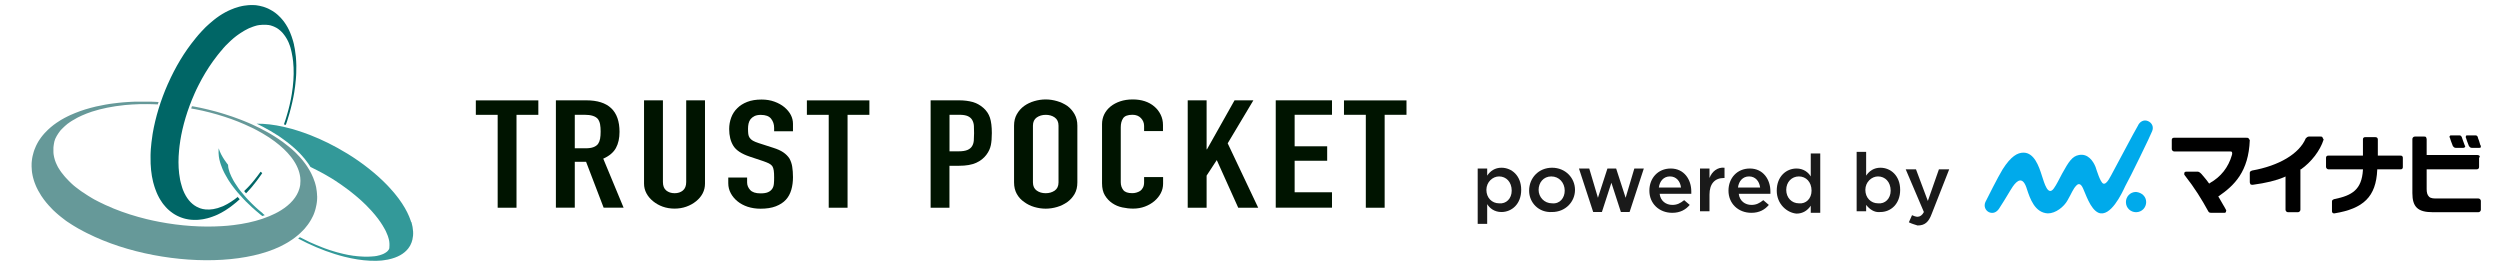 <svg width="316" height="35" viewBox="0 0 316 35" fill="none" xmlns="http://www.w3.org/2000/svg">
<g clip-path="url(#clip0_358_502)">
<path d="M31.552 23.953C31.612 23.88 31.673 23.814 31.734 23.747C31.768 23.708 31.809 23.661 31.842 23.622C31.849 23.608 31.863 23.595 31.876 23.582C31.896 23.555 31.917 23.529 31.937 23.503C31.944 23.489 31.957 23.476 31.964 23.469C32.113 23.291 32.275 23.092 32.397 22.927C32.458 22.841 32.532 22.755 32.6 22.655C32.702 22.516 32.81 22.371 32.904 22.232C32.959 22.152 33.013 22.079 33.06 22.013C33.087 21.974 33.121 21.927 33.148 21.881C33.148 21.881 33.134 21.874 33.134 21.868C33.134 21.868 33.128 21.861 33.121 21.855C33.121 21.855 33.114 21.848 33.107 21.841C33.107 21.841 33.101 21.835 33.094 21.828C33.053 21.795 33.006 21.762 32.965 21.729C32.959 21.722 32.945 21.715 32.938 21.709C32.675 22.079 32.397 22.444 32.12 22.788C32.12 22.788 32.113 22.794 32.106 22.801C32.059 22.86 32.005 22.92 31.957 22.986C31.951 23 31.937 23.006 31.93 23.019C31.842 23.125 31.755 23.224 31.66 23.33C31.612 23.383 31.565 23.436 31.518 23.489C31.491 23.516 31.47 23.542 31.443 23.569C31.369 23.648 31.294 23.727 31.22 23.8C31.098 23.926 30.983 24.038 30.862 24.151L31.098 24.436C31.152 24.383 31.207 24.323 31.254 24.277C31.349 24.177 31.457 24.058 31.558 23.939L31.552 23.953Z" fill="#006666"/>
<path d="M30.097 24.853C29.786 25.104 29.482 25.329 29.177 25.521C29.164 25.528 29.157 25.534 29.143 25.541C29.001 25.627 28.866 25.713 28.724 25.793C28.575 25.878 28.42 25.951 28.271 26.024C28.224 26.044 28.176 26.064 28.136 26.084C28.136 26.084 28.136 26.084 28.129 26.084C28.115 26.084 28.108 26.09 28.095 26.097C27.703 26.262 27.324 26.375 26.959 26.434C26.62 26.494 26.296 26.501 25.984 26.474C25.863 26.461 25.748 26.441 25.633 26.421C25.518 26.395 25.409 26.368 25.301 26.329C25.294 26.329 25.281 26.322 25.274 26.315C25.254 26.315 25.24 26.302 25.22 26.296C25.098 26.249 24.983 26.196 24.868 26.137C24.861 26.137 24.848 26.123 24.841 26.123C24.131 25.739 23.549 25.045 23.15 24.052C23.15 24.039 23.137 24.019 23.13 24.006C23.116 23.966 23.103 23.933 23.089 23.893C23.089 23.886 23.089 23.88 23.082 23.873C23.055 23.807 23.035 23.741 23.015 23.675C23.015 23.675 23.015 23.668 23.015 23.661C23.001 23.628 22.994 23.588 22.981 23.555C22.967 23.516 22.954 23.476 22.947 23.436C22.947 23.436 22.947 23.436 22.947 23.43C22.934 23.383 22.92 23.337 22.907 23.291C22.893 23.251 22.886 23.205 22.873 23.165C22.873 23.152 22.866 23.139 22.859 23.125C22.825 23 22.798 22.874 22.771 22.748C22.771 22.721 22.758 22.695 22.758 22.669C22.717 22.457 22.683 22.238 22.656 22.02C22.656 21.987 22.649 21.96 22.643 21.927C22.535 21.014 22.535 20.028 22.636 18.989C22.67 18.618 22.717 18.241 22.778 17.857C22.778 17.857 22.778 17.85 22.778 17.844C22.778 17.844 22.778 17.837 22.778 17.831C23.082 15.891 23.698 13.84 24.564 11.894C24.564 11.894 24.564 11.894 24.564 11.887C24.733 11.497 24.916 11.113 25.112 10.736C25.639 9.696 26.235 8.704 26.891 7.784C26.911 7.751 26.938 7.724 26.959 7.691C27.121 7.466 27.283 7.248 27.452 7.036C27.473 7.009 27.493 6.983 27.513 6.956C27.615 6.824 27.723 6.698 27.824 6.573C27.831 6.559 27.845 6.553 27.851 6.539C27.905 6.48 27.953 6.42 28.007 6.361C28.027 6.334 28.048 6.314 28.068 6.295C28.088 6.275 28.108 6.255 28.122 6.228C28.122 6.228 28.122 6.228 28.122 6.222C28.142 6.202 28.163 6.182 28.176 6.156C28.196 6.129 28.224 6.103 28.244 6.076C28.278 6.036 28.318 5.997 28.352 5.957C28.379 5.931 28.406 5.904 28.426 5.878C28.426 5.878 28.44 5.864 28.44 5.858C28.467 5.831 28.494 5.798 28.521 5.772C28.548 5.745 28.575 5.719 28.602 5.692C28.636 5.659 28.67 5.626 28.704 5.593C28.731 5.567 28.758 5.54 28.785 5.514C28.819 5.481 28.853 5.447 28.886 5.414C28.913 5.388 28.941 5.361 28.968 5.335C29.001 5.302 29.035 5.275 29.062 5.242C29.089 5.216 29.116 5.189 29.143 5.163C29.157 5.15 29.171 5.136 29.184 5.13C29.204 5.11 29.225 5.097 29.238 5.077C29.265 5.05 29.292 5.024 29.326 5.004C29.36 4.978 29.387 4.951 29.421 4.918C29.434 4.905 29.448 4.898 29.455 4.885C29.468 4.872 29.488 4.858 29.502 4.845C29.536 4.819 29.563 4.792 29.597 4.766C29.624 4.739 29.651 4.719 29.685 4.7C29.712 4.673 29.745 4.653 29.773 4.627C29.8 4.607 29.827 4.587 29.847 4.567C29.847 4.567 29.847 4.567 29.854 4.567C29.86 4.567 29.867 4.554 29.874 4.547C29.901 4.527 29.921 4.508 29.948 4.494C29.976 4.475 30.003 4.455 30.036 4.428C30.07 4.408 30.097 4.382 30.131 4.362C30.158 4.342 30.185 4.322 30.219 4.302C30.253 4.283 30.28 4.256 30.314 4.236C30.341 4.216 30.368 4.197 30.402 4.177C30.436 4.157 30.462 4.137 30.496 4.117C30.523 4.097 30.55 4.084 30.584 4.064C30.605 4.051 30.625 4.038 30.652 4.024C30.665 4.024 30.672 4.011 30.686 4.005C30.699 3.991 30.72 3.985 30.733 3.972C30.774 3.945 30.814 3.925 30.848 3.899C30.862 3.892 30.882 3.879 30.895 3.872C30.95 3.839 31.004 3.813 31.051 3.786C31.051 3.786 31.058 3.786 31.065 3.78C31.112 3.753 31.159 3.727 31.207 3.707C31.22 3.7 31.24 3.694 31.254 3.68C31.294 3.66 31.328 3.641 31.369 3.621C31.383 3.614 31.403 3.608 31.416 3.601C31.423 3.601 31.43 3.594 31.437 3.588C31.45 3.581 31.47 3.574 31.484 3.568C31.511 3.555 31.531 3.548 31.558 3.535C31.579 3.528 31.592 3.521 31.613 3.515C31.626 3.515 31.633 3.508 31.646 3.502C31.646 3.502 31.646 3.502 31.653 3.502C31.673 3.495 31.694 3.488 31.707 3.482C31.721 3.482 31.741 3.469 31.755 3.462C31.795 3.449 31.829 3.435 31.869 3.416C31.883 3.416 31.903 3.402 31.917 3.396C31.964 3.376 32.018 3.363 32.066 3.343C32.113 3.33 32.167 3.31 32.215 3.296C32.228 3.296 32.242 3.29 32.262 3.283C32.296 3.27 32.336 3.263 32.37 3.25C32.384 3.25 32.397 3.244 32.417 3.237C32.465 3.224 32.505 3.217 32.553 3.204C32.553 3.204 32.559 3.204 32.566 3.204C32.614 3.191 32.661 3.184 32.715 3.177C32.729 3.177 32.742 3.177 32.756 3.171C32.789 3.171 32.83 3.157 32.864 3.157C32.877 3.157 32.891 3.157 32.911 3.157C32.952 3.157 32.992 3.144 33.04 3.144C33.04 3.144 33.053 3.144 33.06 3.144C33.107 3.144 33.155 3.138 33.202 3.131C33.216 3.131 33.229 3.131 33.243 3.131C33.277 3.131 33.31 3.131 33.344 3.131C33.358 3.131 33.371 3.131 33.385 3.131C33.425 3.131 33.466 3.131 33.5 3.131C33.507 3.131 33.513 3.131 33.52 3.131C33.567 3.131 33.608 3.131 33.655 3.138C33.669 3.138 33.682 3.138 33.689 3.138C33.723 3.138 33.757 3.138 33.791 3.151C33.804 3.151 33.818 3.151 33.831 3.151C33.865 3.151 33.906 3.164 33.94 3.164C33.946 3.164 33.953 3.164 33.967 3.164C34.007 3.171 34.054 3.177 34.095 3.191C34.095 3.191 34.102 3.191 34.109 3.191H34.122C34.156 3.197 34.19 3.204 34.217 3.217C34.23 3.217 34.244 3.224 34.257 3.23C34.291 3.237 34.325 3.25 34.359 3.263C34.366 3.263 34.379 3.263 34.386 3.27C34.426 3.283 34.467 3.296 34.508 3.316C34.521 3.316 34.528 3.323 34.535 3.33C34.535 3.33 34.541 3.33 34.548 3.33C34.575 3.343 34.602 3.349 34.63 3.363C34.643 3.363 34.657 3.376 34.67 3.382C34.704 3.396 34.731 3.409 34.765 3.429C34.772 3.429 34.785 3.435 34.792 3.442C34.819 3.455 34.846 3.469 34.873 3.482C34.88 3.482 34.893 3.495 34.9 3.495C34.907 3.495 34.92 3.508 34.927 3.508C34.954 3.528 34.988 3.541 35.015 3.561C35.029 3.568 35.042 3.574 35.049 3.581C35.076 3.601 35.103 3.621 35.137 3.641C35.144 3.641 35.157 3.654 35.164 3.66C35.184 3.674 35.204 3.687 35.225 3.707C35.238 3.72 35.259 3.733 35.272 3.74C35.279 3.74 35.286 3.753 35.292 3.76C35.319 3.78 35.346 3.806 35.374 3.826C35.387 3.833 35.394 3.846 35.407 3.852C35.434 3.872 35.462 3.899 35.489 3.925C35.495 3.932 35.509 3.938 35.516 3.952C35.549 3.985 35.583 4.018 35.617 4.051C35.617 4.058 35.631 4.064 35.637 4.071C35.664 4.097 35.691 4.124 35.718 4.157C35.725 4.17 35.739 4.177 35.746 4.19C35.773 4.216 35.793 4.243 35.813 4.276C35.82 4.289 35.827 4.296 35.84 4.309C35.861 4.336 35.881 4.362 35.901 4.388C35.908 4.402 35.922 4.408 35.928 4.422C35.928 4.428 35.942 4.435 35.942 4.441C35.962 4.468 35.982 4.501 36.003 4.527C36.003 4.527 36.009 4.541 36.016 4.541C36.023 4.554 36.036 4.567 36.043 4.58C36.063 4.614 36.084 4.647 36.104 4.673C36.111 4.686 36.118 4.7 36.124 4.706C36.151 4.746 36.172 4.786 36.199 4.825C36.199 4.825 36.199 4.832 36.206 4.839C36.206 4.845 36.212 4.852 36.219 4.858C36.239 4.898 36.267 4.938 36.287 4.978C36.294 4.991 36.3 5.004 36.314 5.024C36.327 5.05 36.341 5.07 36.348 5.097C36.348 5.11 36.361 5.123 36.368 5.136C36.375 5.15 36.382 5.163 36.388 5.176C36.415 5.229 36.436 5.275 36.463 5.328C36.463 5.328 36.463 5.342 36.469 5.348C36.49 5.394 36.51 5.441 36.53 5.487V5.5C36.53 5.514 36.537 5.52 36.544 5.533C36.544 5.547 36.551 5.553 36.557 5.567C36.571 5.593 36.578 5.626 36.591 5.659C36.591 5.672 36.605 5.692 36.611 5.706C36.618 5.732 36.632 5.752 36.639 5.778C36.652 5.811 36.659 5.845 36.672 5.878C36.672 5.878 36.672 5.884 36.672 5.891C36.686 5.937 36.699 5.984 36.72 6.03C36.72 6.043 36.72 6.05 36.727 6.063C36.727 6.083 36.74 6.096 36.74 6.116C36.74 6.129 36.74 6.136 36.747 6.149C36.754 6.182 36.767 6.215 36.774 6.248C36.774 6.268 36.787 6.288 36.787 6.301C36.808 6.361 36.821 6.427 36.835 6.493C36.835 6.506 36.835 6.52 36.841 6.533C36.855 6.592 36.868 6.645 36.882 6.705C36.882 6.705 36.882 6.712 36.882 6.718C36.956 7.056 37.011 7.413 37.051 7.777C37.159 8.783 37.139 9.882 37.004 11.033C37.004 11.066 36.997 11.093 36.99 11.126C36.963 11.345 36.929 11.563 36.896 11.788C36.896 11.788 36.896 11.794 36.896 11.801C36.896 11.801 36.896 11.808 36.896 11.814C36.821 12.297 36.72 12.794 36.605 13.284C36.51 13.687 36.402 14.098 36.28 14.508C36.165 14.912 36.03 15.322 35.888 15.726L36.124 15.785C36.145 15.739 36.158 15.686 36.178 15.64C36.212 15.534 36.253 15.421 36.294 15.302C36.3 15.276 36.307 15.256 36.314 15.229C36.334 15.157 36.361 15.084 36.382 15.011C36.388 14.985 36.395 14.965 36.402 14.938C36.429 14.846 36.456 14.76 36.483 14.68C36.51 14.594 36.537 14.501 36.564 14.409C36.578 14.369 36.584 14.336 36.598 14.296C36.611 14.243 36.625 14.197 36.639 14.144C36.652 14.098 36.666 14.058 36.672 14.012C36.693 13.926 36.72 13.84 36.74 13.767C36.74 13.754 36.74 13.747 36.747 13.734C36.767 13.668 36.781 13.595 36.801 13.515C36.814 13.462 36.828 13.409 36.841 13.357C36.841 13.337 36.855 13.31 36.855 13.29C36.868 13.224 36.889 13.158 36.902 13.098C36.923 13.019 36.936 12.946 36.956 12.873C36.956 12.847 36.97 12.827 36.97 12.8C36.983 12.741 36.997 12.675 37.011 12.609C37.011 12.575 37.024 12.549 37.031 12.516C37.044 12.463 37.051 12.41 37.065 12.364C37.071 12.317 37.085 12.271 37.092 12.225C37.119 12.092 37.139 11.967 37.159 11.861C37.173 11.788 37.186 11.709 37.2 11.622C37.207 11.576 37.214 11.53 37.22 11.483C37.22 11.483 37.22 11.483 37.22 11.477C37.227 11.431 37.234 11.384 37.241 11.331C37.261 11.206 37.274 11.08 37.295 10.967C37.308 10.841 37.328 10.703 37.342 10.557C37.342 10.524 37.342 10.497 37.349 10.464C37.362 10.312 37.383 10.16 37.396 10.027C37.41 9.888 37.423 9.723 37.43 9.557C37.43 9.445 37.444 9.332 37.444 9.233C37.457 8.949 37.457 8.571 37.457 8.287C37.457 7.949 37.423 7.506 37.396 7.168C37.376 6.937 37.335 6.652 37.295 6.394C37.281 6.301 37.268 6.209 37.254 6.129C37.234 6.01 37.2 5.864 37.173 5.739C37.173 5.725 37.173 5.712 37.166 5.699C37.166 5.692 37.166 5.679 37.166 5.672C37.166 5.659 37.166 5.646 37.159 5.633C37.132 5.514 37.099 5.375 37.058 5.236C37.058 5.216 37.044 5.196 37.038 5.176C37.024 5.117 37.004 5.064 36.99 5.011C36.956 4.885 36.896 4.719 36.855 4.594C36.808 4.448 36.733 4.256 36.672 4.117C36.632 4.024 36.571 3.892 36.53 3.799C36.51 3.76 36.49 3.72 36.469 3.68C36.429 3.601 36.388 3.521 36.354 3.455C36.307 3.363 36.233 3.237 36.172 3.151C36.165 3.138 36.151 3.118 36.145 3.105C36.084 3.012 36.009 2.906 35.942 2.807C35.915 2.767 35.888 2.734 35.861 2.694C35.806 2.621 35.739 2.535 35.678 2.469C35.644 2.429 35.603 2.383 35.563 2.337C35.543 2.317 35.529 2.297 35.509 2.277C35.495 2.264 35.482 2.251 35.468 2.231C35.299 2.052 35.157 1.92 35.137 1.907C35.089 1.86 35.022 1.801 34.968 1.761C34.914 1.715 34.832 1.655 34.778 1.609C34.684 1.543 34.555 1.457 34.454 1.39C34.44 1.384 34.433 1.377 34.42 1.37C34.42 1.37 34.42 1.37 34.413 1.37C34.359 1.337 34.278 1.291 34.224 1.258C34.203 1.245 34.183 1.238 34.156 1.225C34.129 1.212 34.095 1.192 34.068 1.179C34.061 1.179 34.054 1.172 34.048 1.165C34.034 1.165 34.027 1.152 34.014 1.145C33.946 1.112 33.879 1.079 33.831 1.059C33.77 1.033 33.689 0.993 33.621 0.973C33.567 0.954 33.5 0.934 33.439 0.907C33.378 0.887 33.317 0.867 33.263 0.848C33.256 0.848 33.243 0.848 33.236 0.841C33.236 0.841 33.047 0.781 32.81 0.735C32.695 0.715 32.58 0.695 32.465 0.676C32.431 0.676 32.397 0.669 32.363 0.662C32.316 0.662 32.269 0.656 32.221 0.649C32.215 0.649 32.208 0.649 32.201 0.649C32.188 0.649 32.174 0.649 32.154 0.649C32.113 0.649 32.066 0.649 32.025 0.642C31.998 0.642 31.964 0.642 31.937 0.642C31.917 0.642 31.89 0.642 31.869 0.642C31.795 0.642 31.7 0.642 31.633 0.642C31.552 0.642 31.443 0.649 31.369 0.656C31.254 0.662 31.065 0.682 30.828 0.722C30.753 0.735 30.517 0.775 30.239 0.848C30.057 0.894 29.82 0.973 29.644 1.033C29.529 1.073 29.373 1.132 29.265 1.185C29.258 1.185 29.245 1.192 29.238 1.198C29.238 1.198 29.231 1.198 29.225 1.198C29.11 1.251 28.961 1.318 28.853 1.364C28.744 1.417 28.596 1.496 28.487 1.549C28.366 1.615 28.21 1.701 28.081 1.781C28.068 1.787 28.054 1.794 28.041 1.807C28.027 1.814 28.014 1.821 28 1.834C27.973 1.847 27.953 1.867 27.926 1.88C27.892 1.9 27.865 1.92 27.831 1.94C27.797 1.96 27.764 1.986 27.73 2.006C27.696 2.026 27.669 2.046 27.635 2.072C27.601 2.099 27.567 2.118 27.534 2.145C27.5 2.165 27.473 2.191 27.439 2.211C27.405 2.237 27.371 2.264 27.337 2.284C27.303 2.31 27.276 2.33 27.243 2.357C27.209 2.383 27.175 2.41 27.141 2.436C27.107 2.463 27.08 2.482 27.046 2.509C27.013 2.535 26.979 2.562 26.945 2.595C26.911 2.621 26.884 2.648 26.85 2.674C26.816 2.701 26.783 2.734 26.749 2.76C26.715 2.787 26.688 2.813 26.654 2.84C26.62 2.873 26.586 2.899 26.546 2.932C26.512 2.959 26.485 2.985 26.451 3.012C26.417 3.045 26.377 3.078 26.343 3.111C26.309 3.138 26.282 3.171 26.248 3.197C26.214 3.23 26.174 3.263 26.14 3.296C26.106 3.323 26.079 3.356 26.045 3.382C26.025 3.396 26.012 3.416 25.991 3.435C25.971 3.455 25.951 3.475 25.93 3.495C25.903 3.528 25.869 3.555 25.842 3.588C25.808 3.627 25.768 3.66 25.734 3.7C25.721 3.72 25.7 3.733 25.687 3.753C25.673 3.766 25.66 3.78 25.646 3.793C25.606 3.833 25.572 3.872 25.531 3.912C25.504 3.945 25.47 3.972 25.443 4.005C25.43 4.024 25.409 4.038 25.396 4.058C25.389 4.071 25.376 4.077 25.369 4.091C25.355 4.104 25.342 4.117 25.328 4.137C25.301 4.163 25.274 4.197 25.247 4.223C25.247 4.223 25.24 4.23 25.233 4.236C25.193 4.283 25.152 4.329 25.112 4.375C25.091 4.402 25.071 4.422 25.044 4.448C25.024 4.468 25.01 4.488 24.99 4.514C24.99 4.514 24.99 4.514 24.99 4.521C24.943 4.574 24.895 4.627 24.848 4.686C24.834 4.7 24.821 4.719 24.807 4.733C24.807 4.733 24.801 4.746 24.794 4.753C24.767 4.786 24.733 4.825 24.706 4.858C24.706 4.858 24.699 4.872 24.692 4.872C24.692 4.872 24.692 4.872 24.686 4.878C24.686 4.878 24.686 4.878 24.686 4.885C24.686 4.885 24.679 4.898 24.672 4.905C23.312 6.553 22.149 8.512 21.236 10.577C21.236 10.59 21.222 10.603 21.215 10.616C20.309 12.668 19.653 14.812 19.301 16.864C19.301 16.864 19.301 16.871 19.301 16.878C19.288 16.944 19.281 17.016 19.267 17.083C19.267 17.083 19.267 17.089 19.267 17.096C19.267 17.116 19.267 17.129 19.261 17.149C19.172 17.725 19.105 18.287 19.064 18.843C19.058 18.962 19.051 19.088 19.044 19.207C19.044 19.333 19.03 19.459 19.03 19.584C19.03 19.664 19.03 19.75 19.03 19.829C19.01 20.974 19.118 22.047 19.355 23.006C19.402 23.172 19.457 23.363 19.511 23.549C19.545 23.655 19.578 23.761 19.612 23.853C19.666 23.999 19.741 24.184 19.795 24.33C19.835 24.429 19.896 24.555 19.937 24.648C19.984 24.753 20.059 24.892 20.113 24.992C20.153 25.071 20.221 25.177 20.268 25.256C20.438 25.541 20.613 25.759 20.627 25.786C20.722 25.905 20.85 26.057 20.952 26.17C21.006 26.229 21.08 26.302 21.134 26.362C21.188 26.415 21.263 26.487 21.324 26.54C21.358 26.567 21.391 26.6 21.425 26.626C21.486 26.679 21.554 26.732 21.614 26.779C21.635 26.792 21.648 26.805 21.669 26.818C21.723 26.858 21.804 26.918 21.858 26.957C21.912 26.99 21.987 27.043 22.041 27.076C22.102 27.11 22.176 27.156 22.237 27.189C22.298 27.222 22.379 27.268 22.44 27.295C22.514 27.328 22.602 27.374 22.69 27.407C22.737 27.427 22.778 27.447 22.819 27.46C22.825 27.46 22.832 27.46 22.839 27.467C22.859 27.474 22.88 27.487 22.907 27.493C22.947 27.507 22.988 27.52 23.021 27.533C23.082 27.553 23.164 27.579 23.224 27.599C23.292 27.619 23.38 27.646 23.448 27.659C23.515 27.672 23.603 27.692 23.671 27.705C23.732 27.718 23.82 27.732 23.887 27.745C23.901 27.745 23.915 27.745 23.921 27.745C23.982 27.752 24.063 27.765 24.117 27.771C24.145 27.771 24.172 27.771 24.205 27.778C24.287 27.778 24.368 27.791 24.449 27.791C24.489 27.791 24.53 27.791 24.571 27.791C24.652 27.791 24.753 27.791 24.828 27.791C24.855 27.791 24.882 27.791 24.916 27.791C24.977 27.791 25.044 27.791 25.098 27.778C25.139 27.778 25.186 27.771 25.227 27.765C25.355 27.752 25.491 27.732 25.606 27.718C25.606 27.718 25.89 27.672 26.228 27.586C26.316 27.56 26.438 27.526 26.526 27.5C26.634 27.467 26.776 27.421 26.877 27.381C26.911 27.368 26.952 27.354 26.985 27.335C26.992 27.335 26.999 27.335 27.006 27.328C27.006 27.328 27.013 27.328 27.019 27.328C27.08 27.302 27.148 27.275 27.202 27.255C27.263 27.229 27.344 27.196 27.419 27.163C27.439 27.156 27.459 27.143 27.479 27.136C27.527 27.116 27.574 27.09 27.615 27.07C27.723 27.017 27.872 26.944 27.98 26.884C28.129 26.805 28.325 26.693 28.467 26.6C28.508 26.573 28.548 26.547 28.589 26.52C28.596 26.52 28.609 26.507 28.616 26.501C28.744 26.421 28.873 26.335 28.981 26.256C29.042 26.209 29.11 26.157 29.184 26.11C29.198 26.097 29.211 26.09 29.225 26.077C29.312 26.011 29.401 25.945 29.482 25.878C29.617 25.773 29.752 25.667 29.867 25.567C30.003 25.455 30.151 25.323 30.3 25.184L30.023 24.879L30.097 24.853Z" fill="#006666"/>
<path d="M40.081 24.767C40.081 24.687 40.075 24.581 40.068 24.502C40.068 24.416 40.054 24.297 40.041 24.211C40.041 24.191 40.041 24.178 40.034 24.158C40.021 24.039 40 23.913 39.98 23.794C39.973 23.747 39.967 23.701 39.96 23.661C39.94 23.569 39.912 23.443 39.885 23.35C39.858 23.258 39.825 23.132 39.797 23.039C39.736 22.861 39.655 22.622 39.581 22.45C39.581 22.45 39.5 22.252 39.371 21.987C39.371 21.987 39.371 21.98 39.364 21.974C39.331 21.901 39.29 21.828 39.249 21.749C39.195 21.649 39.121 21.517 39.06 21.418C38.986 21.299 38.891 21.14 38.817 21.027C38.742 20.921 38.648 20.776 38.566 20.67C38.465 20.538 38.33 20.366 38.228 20.233C38.133 20.114 37.998 19.962 37.897 19.849C37.755 19.697 37.565 19.492 37.416 19.346L37.403 19.333C37.355 19.287 37.301 19.24 37.254 19.187C37.119 19.062 36.977 18.929 36.855 18.823C36.787 18.77 36.72 18.711 36.645 18.651C36.605 18.618 36.564 18.585 36.517 18.545C36.26 18.34 35.989 18.122 35.752 17.95C35.428 17.712 34.974 17.414 34.629 17.195C34.399 17.043 34.075 16.864 33.838 16.725C33.547 16.56 33.148 16.348 32.843 16.196C32.546 16.044 32.14 15.852 31.829 15.713C31.707 15.66 31.578 15.6 31.436 15.541C31.233 15.455 31.031 15.368 30.828 15.289C30.719 15.243 30.611 15.203 30.51 15.163C30.368 15.104 30.205 15.044 30.036 14.985C29.833 14.912 29.637 14.839 29.434 14.766C29.407 14.76 29.387 14.746 29.36 14.74C29.082 14.64 28.724 14.528 28.406 14.429C28.386 14.422 28.359 14.415 28.338 14.409C28.244 14.382 28.149 14.349 28.061 14.323C27.939 14.283 27.797 14.243 27.655 14.204C27.601 14.191 27.547 14.171 27.493 14.157C27.439 14.144 27.384 14.131 27.33 14.111C27.263 14.091 27.202 14.078 27.134 14.058C27.026 14.032 26.924 13.998 26.823 13.979C26.701 13.946 26.566 13.912 26.431 13.879C26.417 13.879 26.397 13.873 26.383 13.866C26.282 13.84 26.174 13.813 26.072 13.793C26.038 13.787 26.005 13.78 25.971 13.767C25.815 13.734 25.666 13.701 25.531 13.668C25.436 13.648 25.335 13.628 25.227 13.601C25.213 13.601 25.193 13.601 25.179 13.595C25.105 13.582 25.03 13.562 24.956 13.549C24.861 13.529 24.773 13.515 24.679 13.495C24.679 13.495 24.679 13.495 24.672 13.495C24.591 13.482 24.516 13.462 24.442 13.449C24.435 13.449 24.422 13.449 24.415 13.449C24.361 13.443 24.313 13.429 24.266 13.423C24.232 13.522 24.198 13.621 24.165 13.714C24.293 13.734 24.422 13.754 24.543 13.78C24.584 13.787 24.618 13.793 24.658 13.8C24.658 13.8 24.665 13.8 24.672 13.8C25.93 14.045 27.168 14.363 28.365 14.753C29.536 15.13 30.665 15.58 31.721 16.09C31.721 16.09 31.734 16.09 31.741 16.097C31.849 16.149 31.951 16.203 32.059 16.249C32.214 16.328 32.363 16.408 32.512 16.487C32.593 16.527 32.674 16.573 32.749 16.619C32.789 16.639 32.83 16.666 32.871 16.686C32.992 16.752 33.107 16.818 33.222 16.884C33.764 17.202 34.264 17.526 34.711 17.864C35.556 18.492 36.239 19.141 36.76 19.803C36.814 19.869 36.862 19.935 36.909 19.995C37.22 20.412 37.464 20.835 37.639 21.259C37.802 21.649 37.903 22.033 37.951 22.417C37.984 22.708 37.984 22.993 37.951 23.271C37.951 23.284 37.951 23.297 37.951 23.311C37.951 23.337 37.951 23.357 37.944 23.384C37.917 23.555 37.883 23.721 37.829 23.887C37.525 24.886 36.753 25.812 35.509 26.587C35.502 26.587 35.488 26.6 35.482 26.6C35.401 26.646 35.319 26.699 35.238 26.746C35.197 26.772 35.157 26.792 35.11 26.818C35.062 26.845 35.008 26.871 34.954 26.898C34.9 26.924 34.846 26.957 34.792 26.984C34.731 27.017 34.663 27.05 34.596 27.076C34.42 27.163 34.237 27.242 34.054 27.321C33.77 27.441 33.466 27.553 33.161 27.659C32.052 28.03 30.821 28.294 29.502 28.453C29.021 28.513 28.521 28.559 28.02 28.585C25.517 28.738 22.798 28.552 20.14 28.043C19.605 27.944 19.071 27.824 18.543 27.699C17.102 27.348 15.702 26.904 14.383 26.368C14.018 26.216 13.653 26.064 13.301 25.898C13.071 25.793 12.848 25.687 12.624 25.574C12.57 25.548 12.523 25.521 12.469 25.495C12.448 25.488 12.435 25.475 12.415 25.468C12.381 25.448 12.347 25.435 12.313 25.415C12.293 25.402 12.273 25.395 12.252 25.382C12.219 25.369 12.191 25.349 12.158 25.336C12.137 25.323 12.117 25.316 12.104 25.303C12.104 25.303 12.104 25.303 12.097 25.303C12.07 25.29 12.043 25.27 12.009 25.256C11.989 25.243 11.968 25.23 11.941 25.223C11.914 25.21 11.887 25.19 11.86 25.177C11.84 25.164 11.819 25.151 11.792 25.137C11.765 25.124 11.738 25.104 11.711 25.091C11.691 25.078 11.664 25.064 11.643 25.051C11.616 25.038 11.589 25.025 11.569 25.005C11.569 25.005 11.562 25.005 11.556 24.998C11.535 24.985 11.522 24.979 11.501 24.965C11.474 24.952 11.454 24.939 11.427 24.919C11.407 24.906 11.38 24.892 11.359 24.879C11.332 24.866 11.312 24.853 11.285 24.833C11.265 24.82 11.244 24.806 11.217 24.793C11.19 24.78 11.17 24.767 11.143 24.747C11.123 24.734 11.102 24.72 11.082 24.707C11.055 24.694 11.035 24.681 11.008 24.661C10.987 24.648 10.967 24.634 10.947 24.621C10.927 24.608 10.899 24.595 10.879 24.575C10.859 24.561 10.838 24.548 10.818 24.535C10.798 24.522 10.771 24.509 10.751 24.489C10.73 24.476 10.71 24.462 10.69 24.449C10.669 24.436 10.642 24.423 10.622 24.403C10.602 24.39 10.582 24.376 10.561 24.363C10.541 24.35 10.521 24.337 10.5 24.323C10.5 24.323 10.5 24.323 10.493 24.323C10.473 24.31 10.453 24.297 10.433 24.284C10.412 24.27 10.392 24.257 10.365 24.237C10.345 24.224 10.324 24.211 10.304 24.198C10.284 24.184 10.264 24.171 10.243 24.151C10.223 24.138 10.203 24.125 10.182 24.111C10.162 24.098 10.142 24.078 10.121 24.065C10.108 24.052 10.088 24.045 10.074 24.032C10.074 24.032 10.074 24.032 10.067 24.025C10.047 24.012 10.027 23.992 10.007 23.979C9.986 23.966 9.966 23.953 9.952 23.939C9.932 23.926 9.912 23.906 9.891 23.893C9.871 23.88 9.851 23.867 9.837 23.853C9.817 23.84 9.797 23.82 9.777 23.807C9.756 23.794 9.743 23.781 9.722 23.767C9.702 23.754 9.682 23.734 9.662 23.721C9.641 23.708 9.628 23.695 9.607 23.681C9.594 23.668 9.58 23.661 9.567 23.648C9.567 23.648 9.553 23.642 9.553 23.635C9.546 23.635 9.54 23.622 9.533 23.622C9.519 23.615 9.513 23.602 9.499 23.595C9.479 23.582 9.459 23.562 9.445 23.549C9.425 23.536 9.411 23.522 9.391 23.509C9.371 23.496 9.357 23.476 9.337 23.463C9.317 23.45 9.303 23.436 9.283 23.417C9.262 23.403 9.249 23.384 9.229 23.37C9.215 23.357 9.195 23.344 9.181 23.324C9.161 23.311 9.147 23.291 9.127 23.278C9.114 23.264 9.093 23.251 9.08 23.231C9.059 23.218 9.046 23.198 9.026 23.185C9.012 23.172 8.992 23.158 8.978 23.139C8.958 23.125 8.944 23.105 8.931 23.092C8.917 23.079 8.897 23.066 8.884 23.046C8.87 23.033 8.85 23.013 8.836 23C8.823 22.986 8.802 22.973 8.789 22.953C8.775 22.94 8.755 22.92 8.742 22.907C8.728 22.894 8.714 22.881 8.694 22.861C8.694 22.861 8.681 22.847 8.674 22.841C8.674 22.841 8.66 22.828 8.66 22.821C8.62 22.781 8.586 22.748 8.552 22.708C8.552 22.708 8.545 22.702 8.539 22.695C8.498 22.655 8.457 22.616 8.424 22.576C8.417 22.563 8.403 22.556 8.397 22.543C8.363 22.503 8.329 22.47 8.288 22.43C8.288 22.43 8.288 22.43 8.282 22.424C8.248 22.384 8.207 22.344 8.173 22.298C8.167 22.285 8.153 22.278 8.146 22.265C8.112 22.225 8.079 22.186 8.045 22.146C8.045 22.146 8.045 22.146 8.045 22.139C8.011 22.099 7.977 22.06 7.943 22.013C7.937 22 7.93 21.994 7.916 21.98C7.882 21.941 7.855 21.901 7.822 21.861C7.808 21.841 7.788 21.822 7.774 21.802C7.761 21.782 7.747 21.762 7.727 21.742C7.72 21.729 7.713 21.722 7.707 21.709C7.679 21.669 7.646 21.623 7.619 21.583C7.592 21.544 7.564 21.497 7.537 21.457C7.537 21.444 7.524 21.438 7.517 21.424C7.49 21.385 7.463 21.338 7.436 21.299C7.409 21.259 7.389 21.219 7.362 21.18C7.362 21.166 7.348 21.16 7.341 21.146C7.321 21.107 7.294 21.067 7.274 21.021C7.274 21.021 7.274 21.021 7.274 21.014C7.253 20.974 7.233 20.935 7.213 20.895C7.213 20.882 7.199 20.875 7.199 20.862C7.179 20.822 7.159 20.782 7.138 20.736C7.138 20.736 7.138 20.736 7.138 20.73C7.118 20.69 7.105 20.65 7.084 20.617C7.084 20.604 7.077 20.597 7.071 20.584C7.05 20.544 7.037 20.504 7.017 20.458C7.017 20.458 7.017 20.451 7.017 20.445C7.003 20.405 6.99 20.372 6.976 20.332C6.976 20.319 6.969 20.312 6.962 20.299C6.949 20.26 6.935 20.22 6.922 20.174C6.922 20.174 6.922 20.167 6.922 20.16C6.908 20.121 6.902 20.087 6.888 20.048C6.888 20.035 6.888 20.028 6.881 20.015C6.868 19.975 6.861 19.935 6.847 19.895V19.882C6.841 19.843 6.827 19.809 6.82 19.77C6.82 19.763 6.82 19.75 6.82 19.743C6.814 19.704 6.8 19.664 6.793 19.624C6.793 19.624 6.793 19.611 6.793 19.604C6.793 19.571 6.78 19.532 6.773 19.498C6.773 19.492 6.773 19.479 6.773 19.472C6.773 19.432 6.76 19.392 6.76 19.353C6.76 19.353 6.76 19.34 6.76 19.333C6.76 19.3 6.753 19.26 6.753 19.227C6.753 19.221 6.753 19.207 6.753 19.201C6.753 19.161 6.753 19.121 6.753 19.081C6.753 19.075 6.753 19.068 6.753 19.062C6.753 19.029 6.753 18.995 6.753 18.956C6.753 18.949 6.753 18.936 6.753 18.929C6.753 18.89 6.753 18.85 6.753 18.81C6.753 18.803 6.753 18.797 6.753 18.79C6.753 18.757 6.753 18.724 6.753 18.684C6.753 18.678 6.753 18.665 6.753 18.658C6.753 18.618 6.76 18.578 6.766 18.539C6.766 18.532 6.766 18.526 6.766 18.519C6.766 18.486 6.773 18.453 6.78 18.42C6.78 18.413 6.78 18.4 6.78 18.393C6.78 18.373 6.787 18.354 6.793 18.334C6.793 18.314 6.793 18.3 6.8 18.281C6.8 18.274 6.8 18.267 6.8 18.261C6.8 18.228 6.814 18.195 6.82 18.162C6.82 18.155 6.82 18.142 6.82 18.135C6.827 18.095 6.841 18.056 6.847 18.023C6.847 18.016 6.847 18.009 6.847 17.996C6.854 17.97 6.861 17.943 6.868 17.917C6.868 17.917 6.868 17.903 6.868 17.897C6.868 17.89 6.868 17.884 6.875 17.87C6.888 17.831 6.902 17.797 6.915 17.758C6.915 17.751 6.915 17.745 6.922 17.731C6.935 17.698 6.949 17.665 6.956 17.632C6.956 17.625 6.956 17.619 6.962 17.606C6.976 17.566 6.996 17.533 7.01 17.493C7.01 17.486 7.017 17.48 7.023 17.467C7.03 17.447 7.044 17.427 7.05 17.414C7.05 17.4 7.064 17.387 7.071 17.374C7.071 17.367 7.077 17.361 7.084 17.354C7.105 17.314 7.118 17.281 7.138 17.242C7.138 17.235 7.145 17.228 7.152 17.215C7.172 17.182 7.186 17.149 7.206 17.122C7.206 17.116 7.213 17.109 7.22 17.103C7.24 17.07 7.26 17.03 7.287 16.997C7.287 16.99 7.301 16.983 7.301 16.97C7.321 16.937 7.341 16.911 7.362 16.878C7.362 16.878 7.368 16.864 7.375 16.858C7.402 16.825 7.422 16.785 7.449 16.752C7.449 16.745 7.463 16.739 7.47 16.725C7.49 16.692 7.517 16.666 7.537 16.633C7.537 16.633 7.544 16.619 7.551 16.613C7.578 16.58 7.605 16.547 7.632 16.507C7.639 16.5 7.646 16.494 7.652 16.48C7.673 16.454 7.693 16.434 7.713 16.414C7.713 16.408 7.727 16.401 7.734 16.394C7.734 16.394 7.74 16.381 7.747 16.381C7.781 16.348 7.808 16.315 7.842 16.282C7.849 16.275 7.855 16.269 7.862 16.262C7.889 16.229 7.923 16.203 7.95 16.176C7.95 16.176 7.957 16.163 7.964 16.163C7.997 16.13 8.031 16.097 8.065 16.064C8.072 16.057 8.085 16.05 8.092 16.037C8.126 16.011 8.153 15.977 8.187 15.951C8.187 15.951 8.194 15.944 8.2 15.938C8.234 15.905 8.275 15.871 8.315 15.838C8.322 15.832 8.336 15.825 8.342 15.812C8.376 15.786 8.41 15.752 8.451 15.726C8.451 15.726 8.457 15.719 8.464 15.713C8.471 15.713 8.478 15.7 8.484 15.693C8.518 15.666 8.552 15.64 8.586 15.613C8.593 15.607 8.606 15.6 8.62 15.594C8.66 15.567 8.694 15.534 8.735 15.508C8.735 15.508 8.742 15.508 8.748 15.501C8.789 15.468 8.836 15.441 8.877 15.408C8.89 15.402 8.897 15.395 8.911 15.388C8.924 15.382 8.931 15.375 8.944 15.368C8.972 15.349 8.992 15.335 9.019 15.316C9.019 15.316 9.032 15.309 9.039 15.302C9.039 15.302 9.046 15.302 9.053 15.296C9.1 15.263 9.147 15.236 9.195 15.21C9.208 15.203 9.222 15.197 9.229 15.19C9.242 15.183 9.256 15.177 9.269 15.17C9.303 15.15 9.337 15.13 9.371 15.11C9.371 15.11 9.371 15.11 9.377 15.11C9.425 15.084 9.479 15.051 9.526 15.024C9.526 15.024 9.54 15.018 9.546 15.011C9.546 15.011 9.56 15.005 9.567 14.998C9.607 14.978 9.648 14.958 9.682 14.932C9.695 14.932 9.702 14.918 9.716 14.912C9.77 14.885 9.824 14.859 9.878 14.826C9.891 14.819 9.905 14.813 9.919 14.806C9.973 14.78 10.027 14.753 10.088 14.727C10.169 14.687 10.257 14.647 10.338 14.607C10.338 14.607 10.351 14.607 10.351 14.601C10.751 14.422 11.177 14.257 11.623 14.111C12.848 13.714 14.227 13.443 15.695 13.29C15.736 13.29 15.777 13.284 15.81 13.277C16.088 13.251 16.372 13.231 16.656 13.211C17.292 13.171 17.941 13.151 18.604 13.158C19.044 13.158 19.49 13.178 19.944 13.198C19.977 13.098 20.011 12.992 20.045 12.893C20.045 12.893 20.038 12.893 20.032 12.893C19.984 12.893 19.93 12.893 19.883 12.887C19.815 12.887 19.747 12.88 19.68 12.873C19.619 12.873 19.565 12.873 19.504 12.867C19.389 12.867 19.281 12.86 19.179 12.854C19.166 12.854 19.152 12.854 19.139 12.854C19.051 12.854 18.949 12.854 18.855 12.847C18.787 12.847 18.719 12.847 18.645 12.847C18.618 12.847 18.584 12.847 18.557 12.847C18.469 12.847 18.388 12.847 18.3 12.847C18.198 12.847 18.097 12.847 18.002 12.847C18.002 12.847 18.002 12.847 17.995 12.847C17.962 12.847 17.934 12.847 17.901 12.847C17.82 12.847 17.738 12.847 17.65 12.847C17.61 12.847 17.569 12.847 17.529 12.847C17.461 12.847 17.393 12.847 17.326 12.847C17.265 12.847 17.204 12.847 17.143 12.847C16.974 12.847 16.812 12.86 16.669 12.867C16.521 12.867 16.358 12.88 16.183 12.893C16.183 12.893 16.183 12.893 16.176 12.893C15.953 12.906 15.723 12.926 15.526 12.94C15.364 12.953 15.181 12.973 14.999 12.992C14.958 12.992 14.924 12.999 14.884 13.006C14.688 13.026 14.491 13.052 14.329 13.072C14.025 13.105 13.626 13.171 13.321 13.224C12.963 13.29 12.489 13.39 12.137 13.462C11.718 13.555 11.17 13.714 10.764 13.833C10.379 13.946 9.885 14.137 9.506 14.283C9.35 14.343 9.154 14.429 8.992 14.502C8.978 14.502 8.972 14.508 8.958 14.515C8.944 14.521 8.924 14.528 8.911 14.535C8.789 14.588 8.647 14.654 8.512 14.727C8.43 14.766 8.349 14.806 8.268 14.852C8.234 14.872 8.207 14.885 8.173 14.899C8.024 14.978 7.835 15.091 7.693 15.17C7.524 15.269 7.307 15.408 7.152 15.521C7.044 15.6 6.902 15.7 6.793 15.779C6.678 15.865 6.523 15.991 6.415 16.083C6.313 16.169 6.178 16.288 6.083 16.381C6.07 16.394 6.056 16.408 6.042 16.421C5.914 16.54 5.799 16.659 5.691 16.778C5.657 16.811 5.63 16.845 5.603 16.871C5.528 16.95 5.434 17.063 5.366 17.149C5.305 17.222 5.231 17.321 5.177 17.394C4.974 17.672 4.832 17.91 4.818 17.936C4.778 18.009 4.723 18.102 4.683 18.181C4.642 18.261 4.588 18.367 4.548 18.453C4.48 18.598 4.399 18.797 4.345 18.942C4.311 19.022 4.284 19.128 4.257 19.207C4.216 19.333 4.142 19.611 4.121 19.724C4.108 19.803 4.081 19.915 4.067 19.995C4.054 20.081 4.04 20.167 4.033 20.253C4.02 20.339 4.013 20.425 4.006 20.504C4.006 20.504 3.986 20.743 3.993 21.041C3.993 21.226 4.006 21.405 4.027 21.59C4.027 21.649 4.04 21.702 4.047 21.762C4.047 21.795 4.054 21.822 4.06 21.855C4.081 21.967 4.101 22.08 4.121 22.192C4.142 22.278 4.169 22.391 4.189 22.477C4.216 22.569 4.25 22.695 4.277 22.788C4.318 22.92 4.392 23.145 4.507 23.417C4.541 23.503 4.656 23.774 4.825 24.085C4.933 24.29 5.095 24.548 5.217 24.747C5.298 24.873 5.413 25.038 5.508 25.164C5.515 25.17 5.522 25.184 5.528 25.19C5.528 25.19 5.528 25.197 5.535 25.203C5.63 25.329 5.752 25.482 5.846 25.601C5.941 25.72 6.076 25.872 6.178 25.985C6.272 26.09 6.387 26.209 6.502 26.329C6.55 26.375 6.59 26.421 6.638 26.468C6.645 26.474 6.651 26.481 6.658 26.494C6.665 26.501 6.672 26.507 6.678 26.514C6.692 26.527 6.712 26.547 6.726 26.56C6.746 26.58 6.76 26.593 6.78 26.613C6.8 26.627 6.814 26.646 6.834 26.66C6.854 26.679 6.868 26.693 6.888 26.712C6.908 26.726 6.922 26.746 6.942 26.759C6.962 26.779 6.976 26.792 6.996 26.812C7.017 26.825 7.03 26.845 7.05 26.858C7.071 26.878 7.091 26.891 7.105 26.911C7.125 26.924 7.138 26.944 7.159 26.957C7.179 26.977 7.199 26.991 7.22 27.01C7.24 27.024 7.253 27.044 7.274 27.057C7.294 27.076 7.314 27.09 7.335 27.11C7.355 27.123 7.375 27.143 7.389 27.156C7.409 27.176 7.429 27.189 7.449 27.209C7.47 27.222 7.49 27.242 7.51 27.255C7.531 27.275 7.551 27.288 7.571 27.308C7.592 27.321 7.612 27.341 7.632 27.355C7.652 27.374 7.673 27.388 7.693 27.407C7.713 27.421 7.734 27.441 7.754 27.454C7.774 27.474 7.794 27.487 7.822 27.507C7.842 27.52 7.862 27.54 7.882 27.553C7.903 27.573 7.923 27.586 7.95 27.606C7.97 27.619 7.991 27.639 8.011 27.652C8.031 27.672 8.058 27.685 8.079 27.705C8.099 27.718 8.119 27.738 8.139 27.752C8.16 27.771 8.187 27.785 8.207 27.805C8.227 27.818 8.248 27.838 8.268 27.851C8.288 27.871 8.315 27.884 8.336 27.904C8.356 27.917 8.376 27.937 8.403 27.95C8.424 27.963 8.451 27.983 8.471 27.997C8.491 28.01 8.518 28.03 8.539 28.043C8.566 28.056 8.586 28.076 8.613 28.089C8.633 28.102 8.66 28.122 8.681 28.136C8.708 28.149 8.728 28.169 8.755 28.182C8.775 28.195 8.802 28.215 8.823 28.228C8.85 28.241 8.87 28.261 8.897 28.274C8.917 28.288 8.944 28.308 8.965 28.321C8.992 28.334 9.019 28.354 9.039 28.367C9.059 28.38 9.087 28.4 9.107 28.413C9.134 28.427 9.161 28.447 9.188 28.46C9.208 28.473 9.235 28.486 9.256 28.506C9.283 28.519 9.31 28.539 9.337 28.552C9.364 28.566 9.384 28.579 9.411 28.599C9.438 28.612 9.465 28.632 9.492 28.645C9.519 28.658 9.54 28.672 9.567 28.691C9.594 28.705 9.621 28.724 9.648 28.738C9.675 28.751 9.695 28.764 9.722 28.784C9.749 28.797 9.777 28.817 9.804 28.83C9.831 28.844 9.851 28.857 9.878 28.877C9.905 28.89 9.932 28.91 9.966 28.923C9.993 28.936 10.013 28.95 10.04 28.963C10.067 28.976 10.101 28.996 10.128 29.009C10.155 29.022 10.176 29.036 10.203 29.049C10.23 29.062 10.264 29.082 10.291 29.095C10.318 29.108 10.338 29.122 10.365 29.135C10.399 29.155 10.426 29.168 10.46 29.188C10.48 29.201 10.507 29.214 10.527 29.227C10.561 29.247 10.595 29.261 10.629 29.28C10.649 29.294 10.669 29.3 10.697 29.314C10.737 29.333 10.771 29.353 10.812 29.373C10.832 29.386 10.852 29.393 10.872 29.406C10.927 29.433 10.987 29.466 11.048 29.492C13.551 30.75 16.426 31.67 19.375 32.232C22.325 32.795 25.335 33.007 28.108 32.835C30.882 32.663 33.412 32.113 35.394 31.167C35.63 31.054 35.861 30.935 36.077 30.809C36.185 30.75 36.293 30.69 36.381 30.637C36.55 30.538 36.767 30.399 36.922 30.287C37.031 30.214 37.173 30.108 37.281 30.028C37.396 29.942 37.552 29.817 37.66 29.724C37.748 29.651 37.863 29.552 37.944 29.472C38.248 29.194 38.478 28.93 38.505 28.903C38.627 28.758 38.783 28.566 38.898 28.413C38.959 28.334 39.033 28.228 39.087 28.142C39.141 28.063 39.209 27.957 39.256 27.871C39.277 27.831 39.304 27.791 39.331 27.745C39.392 27.639 39.446 27.54 39.493 27.434C39.5 27.421 39.507 27.401 39.52 27.388C39.561 27.308 39.608 27.202 39.642 27.123C39.669 27.05 39.709 26.951 39.736 26.878C39.764 26.799 39.804 26.693 39.825 26.613C39.852 26.534 39.885 26.428 39.899 26.342C39.919 26.243 39.953 26.123 39.973 26.011C39.973 25.985 39.987 25.958 39.987 25.938C39.987 25.925 39.987 25.912 39.994 25.905C39.994 25.885 40 25.865 40.007 25.846C40.021 25.766 40.034 25.654 40.048 25.574C40.054 25.495 40.068 25.395 40.075 25.316C40.081 25.23 40.088 25.117 40.088 25.038C40.088 24.952 40.088 24.84 40.088 24.76L40.081 24.767Z" fill="#669999"/>
<path d="M33.229 26.977C33.114 26.878 32.992 26.785 32.884 26.692C32.783 26.607 32.688 26.52 32.593 26.448C32.505 26.368 32.404 26.282 32.309 26.189C32.16 26.05 32.012 25.912 31.883 25.786C31.687 25.594 31.47 25.375 31.301 25.19C31.288 25.177 31.274 25.164 31.267 25.15C31.267 25.15 31.267 25.144 31.261 25.137C31.247 25.124 31.234 25.104 31.213 25.091C31.173 25.044 31.119 24.992 31.071 24.939L30.408 24.151C30.341 24.065 30.273 23.979 30.212 23.899C30.206 23.886 30.192 23.873 30.185 23.86C30.185 23.86 30.165 23.827 30.151 23.814C30.138 23.8 30.131 23.78 30.117 23.767C30.097 23.734 30.077 23.708 30.057 23.674C29.942 23.509 29.8 23.297 29.691 23.125C29.657 23.072 29.624 23.019 29.59 22.96C29.576 22.94 29.563 22.913 29.543 22.88C29.515 22.827 29.488 22.781 29.461 22.735C29.441 22.695 29.414 22.649 29.394 22.602C29.36 22.529 29.319 22.457 29.285 22.39C29.285 22.384 29.279 22.371 29.272 22.364C29.272 22.357 29.265 22.351 29.258 22.344C29.191 22.205 29.116 22.026 29.062 21.887C29.049 21.848 29.028 21.808 29.015 21.762C28.981 21.649 28.934 21.504 28.907 21.391C28.893 21.345 28.88 21.292 28.873 21.245C28.873 21.226 28.866 21.199 28.859 21.173C28.859 21.146 28.853 21.126 28.846 21.1C28.846 21.087 28.846 21.073 28.846 21.06C28.839 20.994 28.826 20.908 28.826 20.842C28.826 20.842 28.826 20.835 28.826 20.829C28.826 20.829 27.953 19.796 27.642 18.744C27.642 18.744 27.635 18.797 27.635 18.823C27.635 18.836 27.635 18.85 27.635 18.863C27.635 18.909 27.635 18.962 27.628 19.009C27.628 19.009 27.628 19.022 27.628 19.028C27.628 19.075 27.628 19.114 27.628 19.161C27.628 19.174 27.628 19.194 27.628 19.207C27.628 19.247 27.628 19.28 27.628 19.32C27.628 19.333 27.628 19.346 27.628 19.366C27.628 19.419 27.628 19.472 27.642 19.518C27.642 19.518 27.642 19.525 27.642 19.531C27.642 19.578 27.648 19.631 27.655 19.677C27.655 19.69 27.655 19.71 27.655 19.723C27.655 19.763 27.669 19.803 27.675 19.842C27.675 19.856 27.675 19.875 27.682 19.889C27.689 19.942 27.703 19.995 27.709 20.054C27.723 20.107 27.73 20.16 27.743 20.213C27.743 20.233 27.75 20.246 27.757 20.266C27.764 20.306 27.777 20.345 27.791 20.392C27.791 20.412 27.797 20.425 27.804 20.445C27.811 20.478 27.824 20.511 27.831 20.544C27.831 20.564 27.845 20.584 27.851 20.604C27.858 20.637 27.872 20.663 27.878 20.696C27.885 20.723 27.892 20.742 27.905 20.769C27.905 20.782 27.919 20.802 27.919 20.815C27.933 20.855 27.946 20.901 27.966 20.941C27.966 20.961 27.98 20.974 27.987 20.994C28.007 21.047 28.027 21.1 28.048 21.153V21.166C28.075 21.226 28.095 21.285 28.122 21.345C28.129 21.365 28.136 21.378 28.142 21.398C28.163 21.444 28.183 21.484 28.203 21.53C28.21 21.55 28.224 21.57 28.23 21.583C28.23 21.596 28.244 21.61 28.244 21.616C28.257 21.643 28.271 21.663 28.278 21.689C28.291 21.722 28.311 21.755 28.325 21.788C28.345 21.821 28.359 21.861 28.379 21.894C28.393 21.927 28.413 21.96 28.433 21.993C28.453 22.026 28.474 22.066 28.494 22.099C28.514 22.132 28.528 22.166 28.548 22.199C28.568 22.232 28.589 22.271 28.609 22.305C28.629 22.338 28.65 22.371 28.67 22.404C28.683 22.43 28.704 22.457 28.717 22.49C28.717 22.496 28.731 22.51 28.731 22.516C28.731 22.516 28.731 22.516 28.731 22.523C28.751 22.549 28.765 22.582 28.785 22.609C28.785 22.622 28.798 22.629 28.805 22.642C28.819 22.669 28.839 22.695 28.852 22.721C28.873 22.755 28.893 22.788 28.913 22.821C28.941 22.86 28.961 22.893 28.988 22.933C29.001 22.953 29.015 22.973 29.028 22.993C29.035 23.006 29.049 23.019 29.055 23.032C29.082 23.072 29.11 23.105 29.13 23.145C29.15 23.178 29.177 23.211 29.198 23.244C29.211 23.264 29.231 23.291 29.245 23.311C29.258 23.324 29.265 23.337 29.279 23.357C29.306 23.39 29.326 23.423 29.353 23.456C29.38 23.496 29.414 23.535 29.441 23.575C29.468 23.608 29.488 23.641 29.515 23.674C29.543 23.714 29.576 23.754 29.61 23.794C29.637 23.827 29.657 23.86 29.685 23.893C29.718 23.933 29.752 23.972 29.779 24.012C29.806 24.045 29.833 24.078 29.86 24.111C29.887 24.144 29.915 24.177 29.942 24.211C29.948 24.217 29.955 24.23 29.962 24.237C29.989 24.27 30.016 24.297 30.043 24.33C30.057 24.35 30.077 24.369 30.09 24.389L30.794 25.164C30.889 25.263 30.977 25.356 31.071 25.455C31.071 25.455 31.071 25.455 31.078 25.462C31.315 25.7 31.558 25.931 31.809 26.163C31.809 26.163 31.809 26.163 31.815 26.17C32.16 26.487 32.519 26.792 32.891 27.096C32.979 27.169 33.074 27.235 33.161 27.308C33.263 27.275 33.364 27.235 33.466 27.195C33.378 27.123 33.283 27.05 33.195 26.977H33.229Z" fill="#339999"/>
<path d="M51.974 28.089C51.953 28.023 51.933 27.957 51.913 27.89C51.683 27.209 51.324 26.481 50.824 25.72C50.56 25.316 50.256 24.906 49.911 24.489C49.836 24.403 49.762 24.31 49.687 24.224C49.66 24.191 49.633 24.164 49.606 24.131C49.559 24.072 49.505 24.012 49.451 23.959C49.356 23.853 49.254 23.741 49.153 23.628C49.085 23.555 49.018 23.483 48.95 23.41C48.95 23.41 48.943 23.403 48.937 23.397C48.233 22.669 47.448 21.967 46.609 21.305C45.757 20.63 44.844 19.995 43.897 19.412C43.897 19.412 43.897 19.412 43.89 19.412C43.863 19.392 43.836 19.379 43.802 19.359C42.307 18.446 40.738 17.665 39.169 17.056C38.634 16.851 38.106 16.666 37.579 16.5C37.342 16.427 37.105 16.355 36.875 16.288C36.842 16.282 36.808 16.268 36.774 16.262C35.543 15.924 34.345 15.713 33.236 15.653C32.965 15.64 32.708 15.633 32.445 15.633C32.715 15.759 32.999 15.905 33.243 16.03C33.277 16.044 33.304 16.063 33.331 16.077C33.588 16.216 33.926 16.394 34.176 16.547C34.183 16.547 34.19 16.56 34.203 16.56C34.508 16.745 34.893 16.977 35.232 17.195C35.34 17.268 35.441 17.334 35.536 17.407C35.658 17.493 35.786 17.586 35.922 17.685C35.928 17.692 35.942 17.698 35.949 17.705C35.962 17.711 35.976 17.725 35.982 17.731C36.077 17.804 36.172 17.87 36.267 17.943C36.409 18.049 36.551 18.161 36.672 18.261C36.821 18.386 37.017 18.552 37.159 18.678C37.18 18.698 37.2 18.711 37.22 18.731C37.22 18.731 37.227 18.737 37.234 18.744C37.315 18.817 37.396 18.896 37.477 18.969L37.626 19.114C37.626 19.114 37.687 19.174 37.721 19.207C37.755 19.24 37.788 19.273 37.822 19.306C37.822 19.306 37.822 19.306 37.829 19.313C37.829 19.313 37.843 19.326 37.849 19.333C37.89 19.373 37.931 19.419 37.971 19.459C37.971 19.459 37.978 19.465 37.985 19.472C37.992 19.479 37.998 19.492 38.005 19.498C38.039 19.538 38.073 19.571 38.106 19.611C38.12 19.624 38.127 19.631 38.14 19.644C38.181 19.69 38.215 19.73 38.255 19.776C38.255 19.776 38.255 19.783 38.262 19.79C38.262 19.79 38.269 19.796 38.276 19.803C38.364 19.902 38.452 20.001 38.526 20.094C38.546 20.12 38.566 20.147 38.587 20.173C38.688 20.306 38.81 20.458 38.898 20.584C38.918 20.61 38.945 20.643 38.966 20.676C38.972 20.69 38.979 20.696 38.986 20.709C39.04 20.789 39.094 20.875 39.142 20.941C39.155 20.954 39.162 20.974 39.175 20.988C39.175 20.988 39.175 20.988 39.175 20.994C39.196 21.027 39.223 21.067 39.243 21.1C39.317 21.14 39.392 21.173 39.466 21.212C39.683 21.318 39.913 21.438 40.136 21.55C40.339 21.656 40.555 21.775 40.738 21.868C40.853 21.927 40.981 22 41.117 22.079C41.279 22.172 41.441 22.271 41.583 22.351C41.671 22.397 41.766 22.457 41.861 22.516C41.861 22.516 41.861 22.516 41.868 22.516C42.057 22.629 42.253 22.755 42.409 22.86C42.483 22.907 42.557 22.953 42.625 23.006C42.828 23.139 43.051 23.291 43.227 23.416C43.484 23.588 43.822 23.84 44.073 24.032C44.1 24.052 44.134 24.078 44.161 24.098C44.573 24.416 45.081 24.839 45.459 25.17C45.547 25.25 45.649 25.336 45.744 25.428C45.899 25.574 46.068 25.733 46.204 25.865C46.244 25.898 46.278 25.938 46.319 25.978C46.339 25.998 46.359 26.017 46.38 26.044C46.515 26.176 46.65 26.322 46.785 26.468C46.785 26.468 46.792 26.474 46.799 26.481C46.914 26.6 47.022 26.719 47.117 26.832C47.333 27.076 47.611 27.414 47.807 27.679C47.989 27.917 48.206 28.241 48.361 28.493C48.449 28.632 48.558 28.824 48.632 28.963C48.646 28.983 48.659 29.009 48.673 29.035C48.706 29.102 48.74 29.174 48.774 29.234C48.774 29.247 48.788 29.254 48.788 29.267C48.788 29.28 48.794 29.287 48.801 29.3C48.801 29.287 48.794 29.28 48.788 29.267C48.788 29.267 48.788 29.28 48.794 29.28C48.855 29.419 48.937 29.605 48.991 29.744C49.004 29.783 49.018 29.823 49.038 29.869C49.072 29.982 49.119 30.128 49.146 30.24C49.16 30.286 49.173 30.346 49.18 30.392C49.18 30.412 49.187 30.439 49.194 30.465C49.194 30.485 49.194 30.505 49.2 30.518C49.2 30.538 49.2 30.558 49.207 30.578C49.214 30.644 49.221 30.73 49.227 30.789C49.227 30.789 49.227 30.796 49.227 30.803C49.227 30.836 49.227 30.869 49.227 30.915C49.227 30.922 49.227 30.928 49.227 30.935C49.227 30.935 49.227 30.948 49.227 30.955C49.227 30.955 49.227 30.968 49.227 30.975C49.227 30.981 49.227 30.988 49.227 31.001C49.227 31.021 49.227 31.041 49.227 31.067V31.081C49.227 31.107 49.227 31.134 49.221 31.153C49.221 31.153 49.221 31.153 49.221 31.167C49.221 31.18 49.221 31.2 49.214 31.22C49.214 31.22 49.214 31.233 49.214 31.239C49.214 31.239 49.214 31.239 49.214 31.246C49.214 31.246 49.214 31.253 49.214 31.259C49.214 31.259 49.214 31.259 49.214 31.266C49.214 31.266 49.214 31.266 49.214 31.273C49.214 31.273 49.214 31.279 49.214 31.286C49.214 31.286 49.214 31.292 49.214 31.299C49.214 31.306 49.214 31.312 49.214 31.319C49.214 31.319 49.214 31.332 49.214 31.339C49.214 31.339 49.214 31.339 49.214 31.345C49.214 31.352 49.214 31.359 49.207 31.372C49.207 31.378 49.207 31.392 49.194 31.405C49.194 31.405 49.194 31.412 49.194 31.418C49.194 31.418 49.194 31.425 49.194 31.431C49.194 31.431 49.194 31.438 49.194 31.445C49.194 31.458 49.18 31.471 49.173 31.484C49.173 31.491 49.16 31.504 49.153 31.524C49.153 31.524 49.139 31.544 49.126 31.564C49.119 31.577 49.112 31.59 49.099 31.603C49.065 31.65 49.038 31.683 49.038 31.683C49.024 31.703 49.004 31.723 48.984 31.742C48.97 31.756 48.957 31.769 48.95 31.776C48.923 31.802 48.903 31.815 48.889 31.828C48.876 31.842 48.869 31.848 48.862 31.848C48.828 31.875 48.774 31.908 48.74 31.934C48.713 31.954 48.679 31.974 48.652 31.987C48.612 32.014 48.571 32.034 48.517 32.06C48.517 32.06 48.504 32.06 48.497 32.073C48.49 32.073 48.477 32.08 48.47 32.087C48.436 32.1 48.402 32.12 48.355 32.133C48.341 32.139 48.321 32.146 48.307 32.153C48.24 32.179 48.138 32.219 47.996 32.259C47.881 32.292 47.726 32.325 47.611 32.351C47.502 32.371 47.354 32.391 47.239 32.404C47.239 32.404 47.239 32.404 47.232 32.404C47.218 32.404 47.212 32.404 47.198 32.404C47.191 32.404 47.184 32.404 47.178 32.404C47.171 32.404 47.164 32.404 47.151 32.404C47.076 32.411 46.995 32.417 46.927 32.424C46.704 32.437 46.413 32.451 46.19 32.444C46.116 32.444 46.028 32.444 45.94 32.437C45.764 32.431 45.568 32.417 45.392 32.404C45.29 32.398 45.189 32.384 45.101 32.378C45.101 32.378 45.101 32.378 45.094 32.378C44.972 32.365 44.837 32.345 44.729 32.331C44.715 32.331 44.695 32.331 44.682 32.331C44.499 32.305 44.316 32.272 44.161 32.245C44.113 32.239 44.053 32.226 43.998 32.219C43.978 32.219 43.958 32.212 43.938 32.206C43.782 32.173 43.586 32.133 43.41 32.093C43.288 32.067 43.146 32.034 43.011 31.994C42.93 31.974 42.842 31.954 42.761 31.928C42.754 31.928 42.747 31.928 42.74 31.928C42.693 31.915 42.645 31.901 42.598 31.888L42.28 31.795C41.868 31.676 41.455 31.537 41.056 31.392L40.975 31.359C40.92 31.339 40.866 31.319 40.812 31.299C40.799 31.299 40.792 31.292 40.779 31.286C40.271 31.094 39.615 30.809 39.121 30.591C38.756 30.419 38.309 30.194 37.904 29.982C37.836 30.035 37.761 30.094 37.687 30.154C39.209 30.962 40.779 31.63 42.307 32.106C42.72 32.239 43.133 32.351 43.545 32.457C44.661 32.735 45.737 32.907 46.745 32.954C46.745 32.954 46.745 32.954 46.752 32.954C47.029 32.967 47.3 32.974 47.563 32.967C47.563 32.967 47.563 32.967 47.57 32.967C47.739 32.967 47.908 32.954 48.071 32.94C48.132 32.94 48.192 32.927 48.253 32.927C48.307 32.927 48.361 32.914 48.409 32.907C48.456 32.907 48.504 32.894 48.551 32.887C48.592 32.887 48.632 32.874 48.673 32.868C48.754 32.854 48.835 32.841 48.909 32.828C48.916 32.828 48.93 32.828 48.937 32.828C48.97 32.828 49.004 32.815 49.038 32.808C49.065 32.808 49.092 32.795 49.126 32.788C50.262 32.543 51.088 32.067 51.602 31.405C51.683 31.299 51.757 31.186 51.825 31.074C51.825 31.067 51.832 31.054 51.838 31.047C51.845 31.028 51.859 31.014 51.865 30.994C51.865 30.988 51.872 30.975 51.879 30.968C51.987 30.756 52.075 30.531 52.129 30.286C52.204 29.969 52.238 29.631 52.217 29.274C52.197 28.89 52.123 28.48 52.001 28.049L51.974 28.089Z" fill="#339999"/>
<path d="M62.905 26.256V14.515H60.145V12.688H68.046V14.515H65.286V26.256H62.905Z" fill="#001400"/>
<path d="M70.265 26.256V12.681H74.1C76.907 12.681 78.308 14.012 78.308 16.666C78.308 17.466 78.159 18.148 77.854 18.704C77.55 19.26 77.016 19.717 76.251 20.054L78.822 26.249H76.299L74.08 20.451H72.653V26.249H70.265V26.256ZM72.653 14.515V18.744H74.005C74.425 18.744 74.763 18.698 75.013 18.598C75.264 18.506 75.46 18.367 75.595 18.188C75.717 18.009 75.805 17.791 75.852 17.533C75.9 17.275 75.92 16.97 75.92 16.626C75.92 16.282 75.9 15.984 75.852 15.719C75.805 15.461 75.71 15.236 75.575 15.044C75.277 14.687 74.716 14.508 73.89 14.508H72.653V14.515Z" fill="#001400"/>
<path d="M89.111 12.681V23.205C89.111 23.648 89.016 24.058 88.82 24.436C88.624 24.813 88.346 25.144 87.988 25.435C87.629 25.726 87.217 25.958 86.75 26.123C86.283 26.289 85.783 26.368 85.255 26.368C84.727 26.368 84.227 26.282 83.774 26.123C83.314 25.958 82.908 25.726 82.549 25.435C82.191 25.144 81.907 24.806 81.71 24.436C81.507 24.058 81.406 23.648 81.406 23.205V12.681H83.794V23.013C83.794 23.496 83.936 23.853 84.213 24.078C84.491 24.303 84.842 24.422 85.269 24.422C85.695 24.422 86.04 24.31 86.317 24.078C86.594 23.847 86.736 23.496 86.736 23.013V12.681H89.124H89.111Z" fill="#001400"/>
<path d="M100.238 16.593H97.85V16.156C97.85 15.713 97.722 15.329 97.465 15.004C97.208 14.68 96.775 14.521 96.166 14.521C95.841 14.521 95.571 14.574 95.368 14.674C95.165 14.773 95.003 14.905 94.874 15.057C94.752 15.223 94.664 15.408 94.617 15.62C94.57 15.832 94.549 16.05 94.549 16.275C94.549 16.54 94.563 16.765 94.583 16.944C94.603 17.122 94.664 17.281 94.759 17.42C94.854 17.559 94.989 17.678 95.165 17.784C95.341 17.883 95.591 17.989 95.902 18.089L97.729 18.678C98.256 18.843 98.689 19.035 99.014 19.26C99.339 19.485 99.596 19.743 99.785 20.034C99.954 20.339 100.076 20.683 100.137 21.073C100.198 21.464 100.232 21.901 100.232 22.397C100.232 22.966 100.164 23.502 100.022 23.986C99.88 24.475 99.656 24.892 99.345 25.236C99.021 25.594 98.588 25.872 98.06 26.077C97.532 26.282 96.883 26.381 96.119 26.381C95.544 26.381 95.003 26.295 94.509 26.137C94.008 25.971 93.582 25.739 93.224 25.448C92.865 25.157 92.581 24.82 92.371 24.429C92.162 24.038 92.053 23.622 92.053 23.165V22.444H94.434V23.052C94.434 23.41 94.563 23.727 94.82 24.012C95.077 24.297 95.51 24.442 96.119 24.442C96.525 24.442 96.843 24.396 97.066 24.297C97.289 24.204 97.465 24.065 97.593 23.886C97.722 23.708 97.79 23.496 97.817 23.251C97.844 23.006 97.85 22.728 97.85 22.424C97.85 22.066 97.837 21.775 97.803 21.55C97.769 21.318 97.708 21.14 97.614 20.994C97.505 20.855 97.363 20.743 97.181 20.65C96.998 20.564 96.761 20.465 96.471 20.365L94.766 19.796C93.738 19.452 93.048 19.002 92.696 18.433C92.344 17.87 92.168 17.162 92.168 16.308C92.168 15.799 92.256 15.315 92.425 14.859C92.594 14.402 92.851 14.005 93.196 13.674C93.521 13.343 93.941 13.078 94.448 12.88C94.955 12.681 95.557 12.582 96.261 12.582C96.856 12.582 97.397 12.668 97.884 12.847C98.378 13.025 98.797 13.257 99.156 13.555C99.873 14.164 100.232 14.865 100.232 15.653V16.606L100.238 16.593Z" fill="#001400"/>
<path d="M104.75 26.256V14.515H101.99V12.688H109.891V14.515H107.131V26.256H104.75Z" fill="#001400"/>
<path d="M117.63 26.256V12.681H121.208C121.864 12.681 122.439 12.754 122.94 12.893C123.441 13.032 123.894 13.284 124.293 13.634C124.699 13.992 124.976 14.409 125.132 14.885C125.287 15.362 125.368 16.004 125.368 16.818C125.368 17.427 125.328 17.943 125.24 18.36C125.152 18.777 124.969 19.174 124.692 19.545C124.367 19.988 123.928 20.339 123.38 20.584C122.832 20.829 122.115 20.954 121.229 20.954H120.011V26.256H117.623H117.63ZM120.018 14.515V19.128H121.161C121.641 19.128 122.02 19.068 122.284 18.956C122.548 18.843 122.744 18.684 122.866 18.479C122.987 18.287 123.062 18.056 123.089 17.771C123.109 17.493 123.123 17.182 123.123 16.838C123.123 16.52 123.116 16.216 123.102 15.931C123.089 15.646 123.014 15.395 122.893 15.177C122.771 14.958 122.581 14.793 122.331 14.68C122.081 14.568 121.722 14.508 121.256 14.508H120.018V14.515Z" fill="#001400"/>
<path d="M128.176 15.885C128.176 15.335 128.291 14.852 128.528 14.435C128.764 14.018 129.075 13.668 129.461 13.389C129.833 13.125 130.259 12.92 130.733 12.781C131.206 12.642 131.687 12.569 132.174 12.569C132.661 12.569 133.134 12.642 133.614 12.781C134.088 12.92 134.521 13.125 134.913 13.389C135.285 13.668 135.59 14.018 135.826 14.435C136.063 14.852 136.178 15.335 136.178 15.885V23.052C136.178 23.622 136.063 24.111 135.826 24.522C135.59 24.925 135.292 25.263 134.913 25.534C134.521 25.812 134.088 26.024 133.614 26.163C133.141 26.302 132.661 26.375 132.174 26.375C131.687 26.375 131.213 26.302 130.733 26.163C130.259 26.024 129.833 25.812 129.461 25.534C129.069 25.27 128.758 24.932 128.528 24.522C128.298 24.111 128.176 23.628 128.176 23.052V15.885ZM130.564 23.052C130.564 23.522 130.726 23.866 131.044 24.091C131.362 24.317 131.741 24.422 132.18 24.422C132.62 24.422 132.992 24.31 133.317 24.091C133.635 23.866 133.797 23.522 133.797 23.052V15.885C133.797 15.415 133.635 15.071 133.317 14.846C132.999 14.621 132.62 14.515 132.18 14.515C131.741 14.515 131.369 14.627 131.044 14.846C130.726 15.071 130.564 15.415 130.564 15.885V23.052Z" fill="#001400"/>
<path d="M147.015 22.384V23.224C147.015 23.642 146.92 24.039 146.724 24.416C146.528 24.793 146.257 25.124 145.919 25.415C145.574 25.706 145.175 25.938 144.715 26.11C144.255 26.282 143.761 26.368 143.234 26.368C142.78 26.368 142.32 26.315 141.854 26.216C141.387 26.117 140.967 25.938 140.589 25.68C140.217 25.428 139.905 25.098 139.662 24.7C139.418 24.303 139.297 23.787 139.297 23.165V15.693C139.297 15.249 139.391 14.832 139.574 14.455C139.763 14.071 140.027 13.747 140.372 13.462C140.717 13.184 141.123 12.966 141.597 12.807C142.07 12.648 142.598 12.569 143.173 12.569C144.296 12.569 145.209 12.867 145.906 13.462C146.251 13.754 146.514 14.098 146.711 14.501C146.907 14.899 147.001 15.335 147.001 15.805V16.566H144.614V15.918C144.614 15.534 144.478 15.203 144.214 14.925C143.951 14.647 143.592 14.508 143.139 14.508C142.544 14.508 142.151 14.66 141.955 14.958C141.759 15.256 141.664 15.633 141.664 16.09V23.026C141.664 23.423 141.772 23.747 141.982 24.019C142.192 24.29 142.571 24.416 143.119 24.416C143.274 24.416 143.443 24.396 143.619 24.35C143.795 24.303 143.964 24.23 144.12 24.131C144.262 24.032 144.377 23.893 144.471 23.714C144.566 23.536 144.614 23.317 144.614 23.046V22.377H147.001L147.015 22.384Z" fill="#001400"/>
<path d="M150.127 26.256V12.681H152.515V18.876H152.562L156.046 12.681H158.427L155.18 18.115L159.036 26.256H156.512L153.8 20.233L152.515 22.199V26.256H150.127Z" fill="#001400"/>
<path d="M161.254 26.256V12.681H168.364V14.508H163.642V18.492H167.755V20.319H163.642V24.303H168.364V26.249H161.254V26.256Z" fill="#001400"/>
<path d="M172.639 26.256V14.515H169.879V12.688H177.78V14.515H175.02V26.256H172.639Z" fill="#001400"/>
</g>
<path d="M271.276 25.542C271.276 26.219 270.749 26.821 269.996 26.821C269.319 26.821 268.716 26.294 268.716 25.542C268.716 24.864 269.243 24.262 269.996 24.262C270.749 24.337 271.276 24.864 271.276 25.542Z" fill="#00AAEB"/>
<path d="M272.028 16.584C272.254 16.057 272.028 15.53 271.502 15.304C270.975 15.078 270.448 15.379 270.222 15.906C269.77 16.659 267.512 20.95 267.135 21.627C266.759 22.305 266.307 23.359 265.856 23.208C265.479 23.058 265.028 21.552 264.877 21.1C264.576 20.348 263.899 19.369 262.769 19.595C261.941 19.745 261.49 20.423 260.662 21.928C260.21 22.756 259.984 23.283 259.608 23.81C258.855 24.864 258.403 23.133 258.102 22.23C257.726 21.025 257.124 19.294 255.769 19.294C255.016 19.294 254.188 19.745 253.134 21.401C252.532 22.38 251.177 25.09 250.951 25.542C250.725 26.069 250.951 26.596 251.403 26.821C251.93 27.047 252.381 26.821 252.682 26.37C253.661 24.864 253.962 24.262 254.414 23.584C254.941 22.832 255.694 22.154 256.22 23.961C256.597 25.09 257.199 26.897 258.855 26.972C259.834 26.972 260.888 26.144 261.339 25.316C261.866 24.413 262.017 23.886 262.468 23.434C262.694 23.208 262.995 23.133 263.296 23.81C263.598 24.413 264.2 26.445 265.254 26.897C266.759 27.499 268.189 24.488 268.641 23.509C269.168 22.606 271.878 17.035 272.028 16.584Z" fill="#00AAEB"/>
<path d="M313.505 18.315C313.43 18.014 313.28 17.562 313.204 17.412V17.337C313.129 17.186 313.054 17.111 312.903 17.111H311.849C311.699 17.111 311.699 17.186 311.699 17.186C311.699 17.261 311.623 17.337 311.699 17.412C311.699 17.487 311.925 18.089 312.075 18.466C312.15 18.541 312.226 18.692 312.451 18.692H313.355C313.505 18.692 313.581 18.616 313.581 18.616C313.581 18.466 313.581 18.39 313.505 18.315Z" fill="black"/>
<path d="M311.172 17.337C311.097 17.186 311.021 17.111 310.871 17.111H309.817C309.666 17.111 309.666 17.186 309.666 17.186C309.591 17.261 309.591 17.337 309.666 17.412C309.666 17.487 309.892 18.089 310.043 18.466C310.118 18.541 310.193 18.692 310.419 18.692H311.322C311.473 18.692 311.548 18.616 311.548 18.616C311.623 18.541 311.623 18.466 311.548 18.39C311.398 17.939 311.172 17.412 311.172 17.337Z" fill="black"/>
<path d="M284.223 17.487C284.148 17.412 284.073 17.412 283.922 17.412C283.47 17.412 274.814 17.412 274.814 17.412C274.738 17.412 274.663 17.412 274.588 17.487C274.512 17.562 274.512 17.638 274.512 17.713V18.842C274.512 18.993 274.663 19.143 274.814 19.143H274.889C274.889 19.143 281.212 19.143 281.513 19.143H281.814C282.04 19.143 282.04 19.143 282.115 19.219C282.191 19.369 282.115 19.595 282.115 19.595C281.664 21.176 280.685 22.38 279.33 23.133L279.255 23.208L279.18 23.133C278.878 22.681 278.577 22.38 278.276 22.004L278.201 21.928C278.05 21.778 277.9 21.703 277.825 21.703H276.319C276.244 21.703 276.169 21.703 276.093 21.853C276.093 21.928 276.093 22.004 276.093 22.079C277.448 23.811 278.276 25.165 279.104 26.671C279.18 26.822 279.255 26.897 279.481 26.897H281.212C281.287 26.897 281.363 26.822 281.363 26.746C281.363 26.671 281.438 26.596 281.363 26.52C281.137 26.069 280.911 25.768 280.459 24.94L280.384 24.864L280.459 24.789C282.416 23.434 284.223 21.703 284.374 17.713C284.298 17.638 284.298 17.562 284.223 17.487Z" fill="black"/>
<path d="M293.557 17.337C293.482 17.262 293.407 17.262 293.331 17.262C293.181 17.262 292.353 17.262 291.826 17.262C291.675 17.262 291.525 17.412 291.449 17.487C290.621 19.445 288.062 20.95 284.675 21.552C284.449 21.628 284.374 21.703 284.374 21.853V23.058C284.374 23.133 284.449 23.208 284.449 23.284C284.524 23.359 284.675 23.359 284.75 23.359C286.406 23.133 287.686 22.832 288.74 22.38L288.89 22.305V26.52C288.89 26.671 289.041 26.822 289.191 26.822H289.266H290.471C290.621 26.822 290.772 26.671 290.772 26.52V21.402H290.847C292.127 20.498 293.256 19.068 293.708 17.638C293.632 17.487 293.557 17.412 293.557 17.337Z" fill="black"/>
<path d="M300.483 21.477V21.402H303.418C303.494 21.402 303.569 21.402 303.644 21.326C303.719 21.251 303.719 21.176 303.719 21.101V19.971C303.719 19.896 303.719 19.821 303.644 19.745C303.569 19.67 303.494 19.67 303.418 19.67H300.558V17.638C300.558 17.487 300.483 17.337 300.257 17.337H300.181H298.977C298.902 17.337 298.826 17.337 298.751 17.412C298.676 17.487 298.676 17.562 298.676 17.638V19.67H294.31C294.235 19.67 294.159 19.67 294.084 19.745C294.009 19.821 294.009 19.896 294.009 19.971V21.101C294.009 21.251 294.159 21.402 294.31 21.402H294.385H298.676V21.477C298.525 23.961 297.321 24.714 295.063 25.165C294.837 25.241 294.762 25.316 294.762 25.466V26.671C294.762 26.746 294.762 26.821 294.837 26.897C294.912 26.972 294.987 26.972 295.063 26.972C298.751 26.37 300.332 24.864 300.483 21.477Z" fill="black"/>
<path d="M313.355 19.67C313.279 19.595 313.204 19.595 313.129 19.595H313.054H306.73V17.563C306.73 17.487 306.655 17.412 306.655 17.337C306.58 17.262 306.505 17.262 306.429 17.262H305.225C305.074 17.262 304.924 17.412 304.924 17.563V24.413C304.924 26.144 305.601 26.822 307.483 26.822H307.634H313.279C313.43 26.822 313.581 26.671 313.581 26.52V25.391C313.581 25.241 313.43 25.09 313.279 25.09H308.085C307.634 25.09 307.257 25.09 307.032 24.864C306.806 24.639 306.73 24.337 306.73 23.886V21.402H313.054C313.279 21.402 313.355 21.251 313.355 21.101V19.971C313.505 19.746 313.43 19.67 313.355 19.67Z" fill="black"/>
<path d="M186.78 21.3H187.98V22.2C188.38 21.6 188.98 21.2 189.78 21.2C191.08 21.2 192.28 22.2 192.28 24C192.28 25.8 191.08 26.8 189.78 26.8C188.88 26.8 188.28 26.3 187.98 25.8V28.3H186.78V21.3ZM191.08 24.1C191.08 23 190.38 22.3 189.48 22.3C188.68 22.3 187.88 23 187.88 24C187.88 25 188.58 25.7 189.48 25.7C190.38 25.8 191.08 25.1 191.08 24.1Z" fill="#1A1A1A"/>
<path d="M193.28 24.1C193.28 22.5 194.48 21.2 196.18 21.2C197.88 21.2 199.08 22.5 199.08 24C199.08 25.5 197.88 26.8 196.18 26.8C194.48 26.9 193.28 25.6 193.28 24.1ZM197.78 24.1C197.78 23.1 197.08 22.3 196.08 22.3C195.08 22.3 194.48 23.1 194.48 24C194.48 24.9 195.18 25.7 196.18 25.7C197.18 25.8 197.78 25 197.78 24.1Z" fill="#1A1A1A"/>
<path d="M199.58 21.3H200.88L201.98 25L203.18 21.3H204.28L205.48 25L206.58 21.3H207.78L205.98 26.8H204.88L203.68 23.1L202.48 26.8H201.38L199.58 21.3Z" fill="#1A1A1A"/>
<path d="M208.48 24.1C208.48 22.5 209.58 21.3 211.18 21.3C212.88 21.3 213.78 22.7 213.78 24.2C213.78 24.3 213.78 24.4 213.78 24.5H209.78C209.88 25.4 210.58 25.9 211.38 25.9C211.98 25.9 212.38 25.7 212.88 25.3L213.58 25.9C213.08 26.5 212.38 26.9 211.38 26.9C209.68 26.9 208.48 25.7 208.48 24.1ZM212.48 23.7C212.38 22.9 211.88 22.3 211.08 22.3C210.28 22.3 209.78 22.9 209.68 23.7H212.48Z" fill="#1A1A1A"/>
<path d="M214.88 21.3H216.08V22.5C216.38 21.7 217.08 21.1 217.98 21.2V22.5H217.88C216.78 22.5 216.08 23.2 216.08 24.6V26.7H214.88V21.3Z" fill="#1A1A1A"/>
<path d="M218.48 24.1C218.48 22.5 219.58 21.3 221.18 21.3C222.88 21.3 223.78 22.7 223.78 24.2C223.78 24.3 223.78 24.4 223.78 24.5H219.78C219.88 25.4 220.58 25.9 221.38 25.9C221.98 25.9 222.38 25.7 222.88 25.3L223.58 25.9C223.08 26.5 222.38 26.9 221.38 26.9C219.68 26.9 218.48 25.7 218.48 24.1ZM222.48 23.7C222.38 22.9 221.88 22.3 221.08 22.3C220.28 22.3 219.78 22.9 219.68 23.7H222.48Z" fill="#1A1A1A"/>
<path d="M224.58 24.1C224.58 22.3 225.78 21.3 227.08 21.3C227.98 21.3 228.58 21.8 228.88 22.3V19.4H230.08V26.9H228.88V26C228.48 26.6 227.88 27 227.08 27C225.88 26.9 224.58 25.8 224.58 24.1ZM228.98 24.1C228.98 23 228.28 22.3 227.38 22.3C226.48 22.3 225.78 23 225.78 24C225.78 25 226.48 25.7 227.38 25.7C228.28 25.8 228.98 25.1 228.98 24.1Z" fill="#1A1A1A"/>
<path d="M235.88 25.9V26.7H234.68V19.2H235.88V22.2C236.28 21.6 236.88 21.2 237.68 21.2C238.98 21.2 240.18 22.2 240.18 24C240.18 25.8 238.98 26.8 237.68 26.8C236.88 26.9 236.28 26.4 235.88 25.9ZM238.98 24.1C238.98 23 238.28 22.3 237.38 22.3C236.58 22.3 235.78 23 235.78 24C235.78 25 236.48 25.7 237.38 25.7C238.28 25.8 238.98 25.1 238.98 24.1Z" fill="#1A1A1A"/>
<path d="M241.28 28.1L241.68 27.2C241.88 27.3 242.18 27.4 242.38 27.4C242.68 27.4 242.98 27.2 243.18 26.8L240.88 21.4H242.18L243.68 25.4L245.08 21.4H246.38L244.18 27C243.78 28.1 243.28 28.5 242.38 28.5C242.08 28.4 241.68 28.3 241.28 28.1Z" fill="#1A1A1A"/>
<defs>
<clipPath id="clip0_358_502">
<rect width="173.794" height="32.384" fill="white" transform="translate(3.986 0.616)"/>
</clipPath>
</defs>
</svg>
